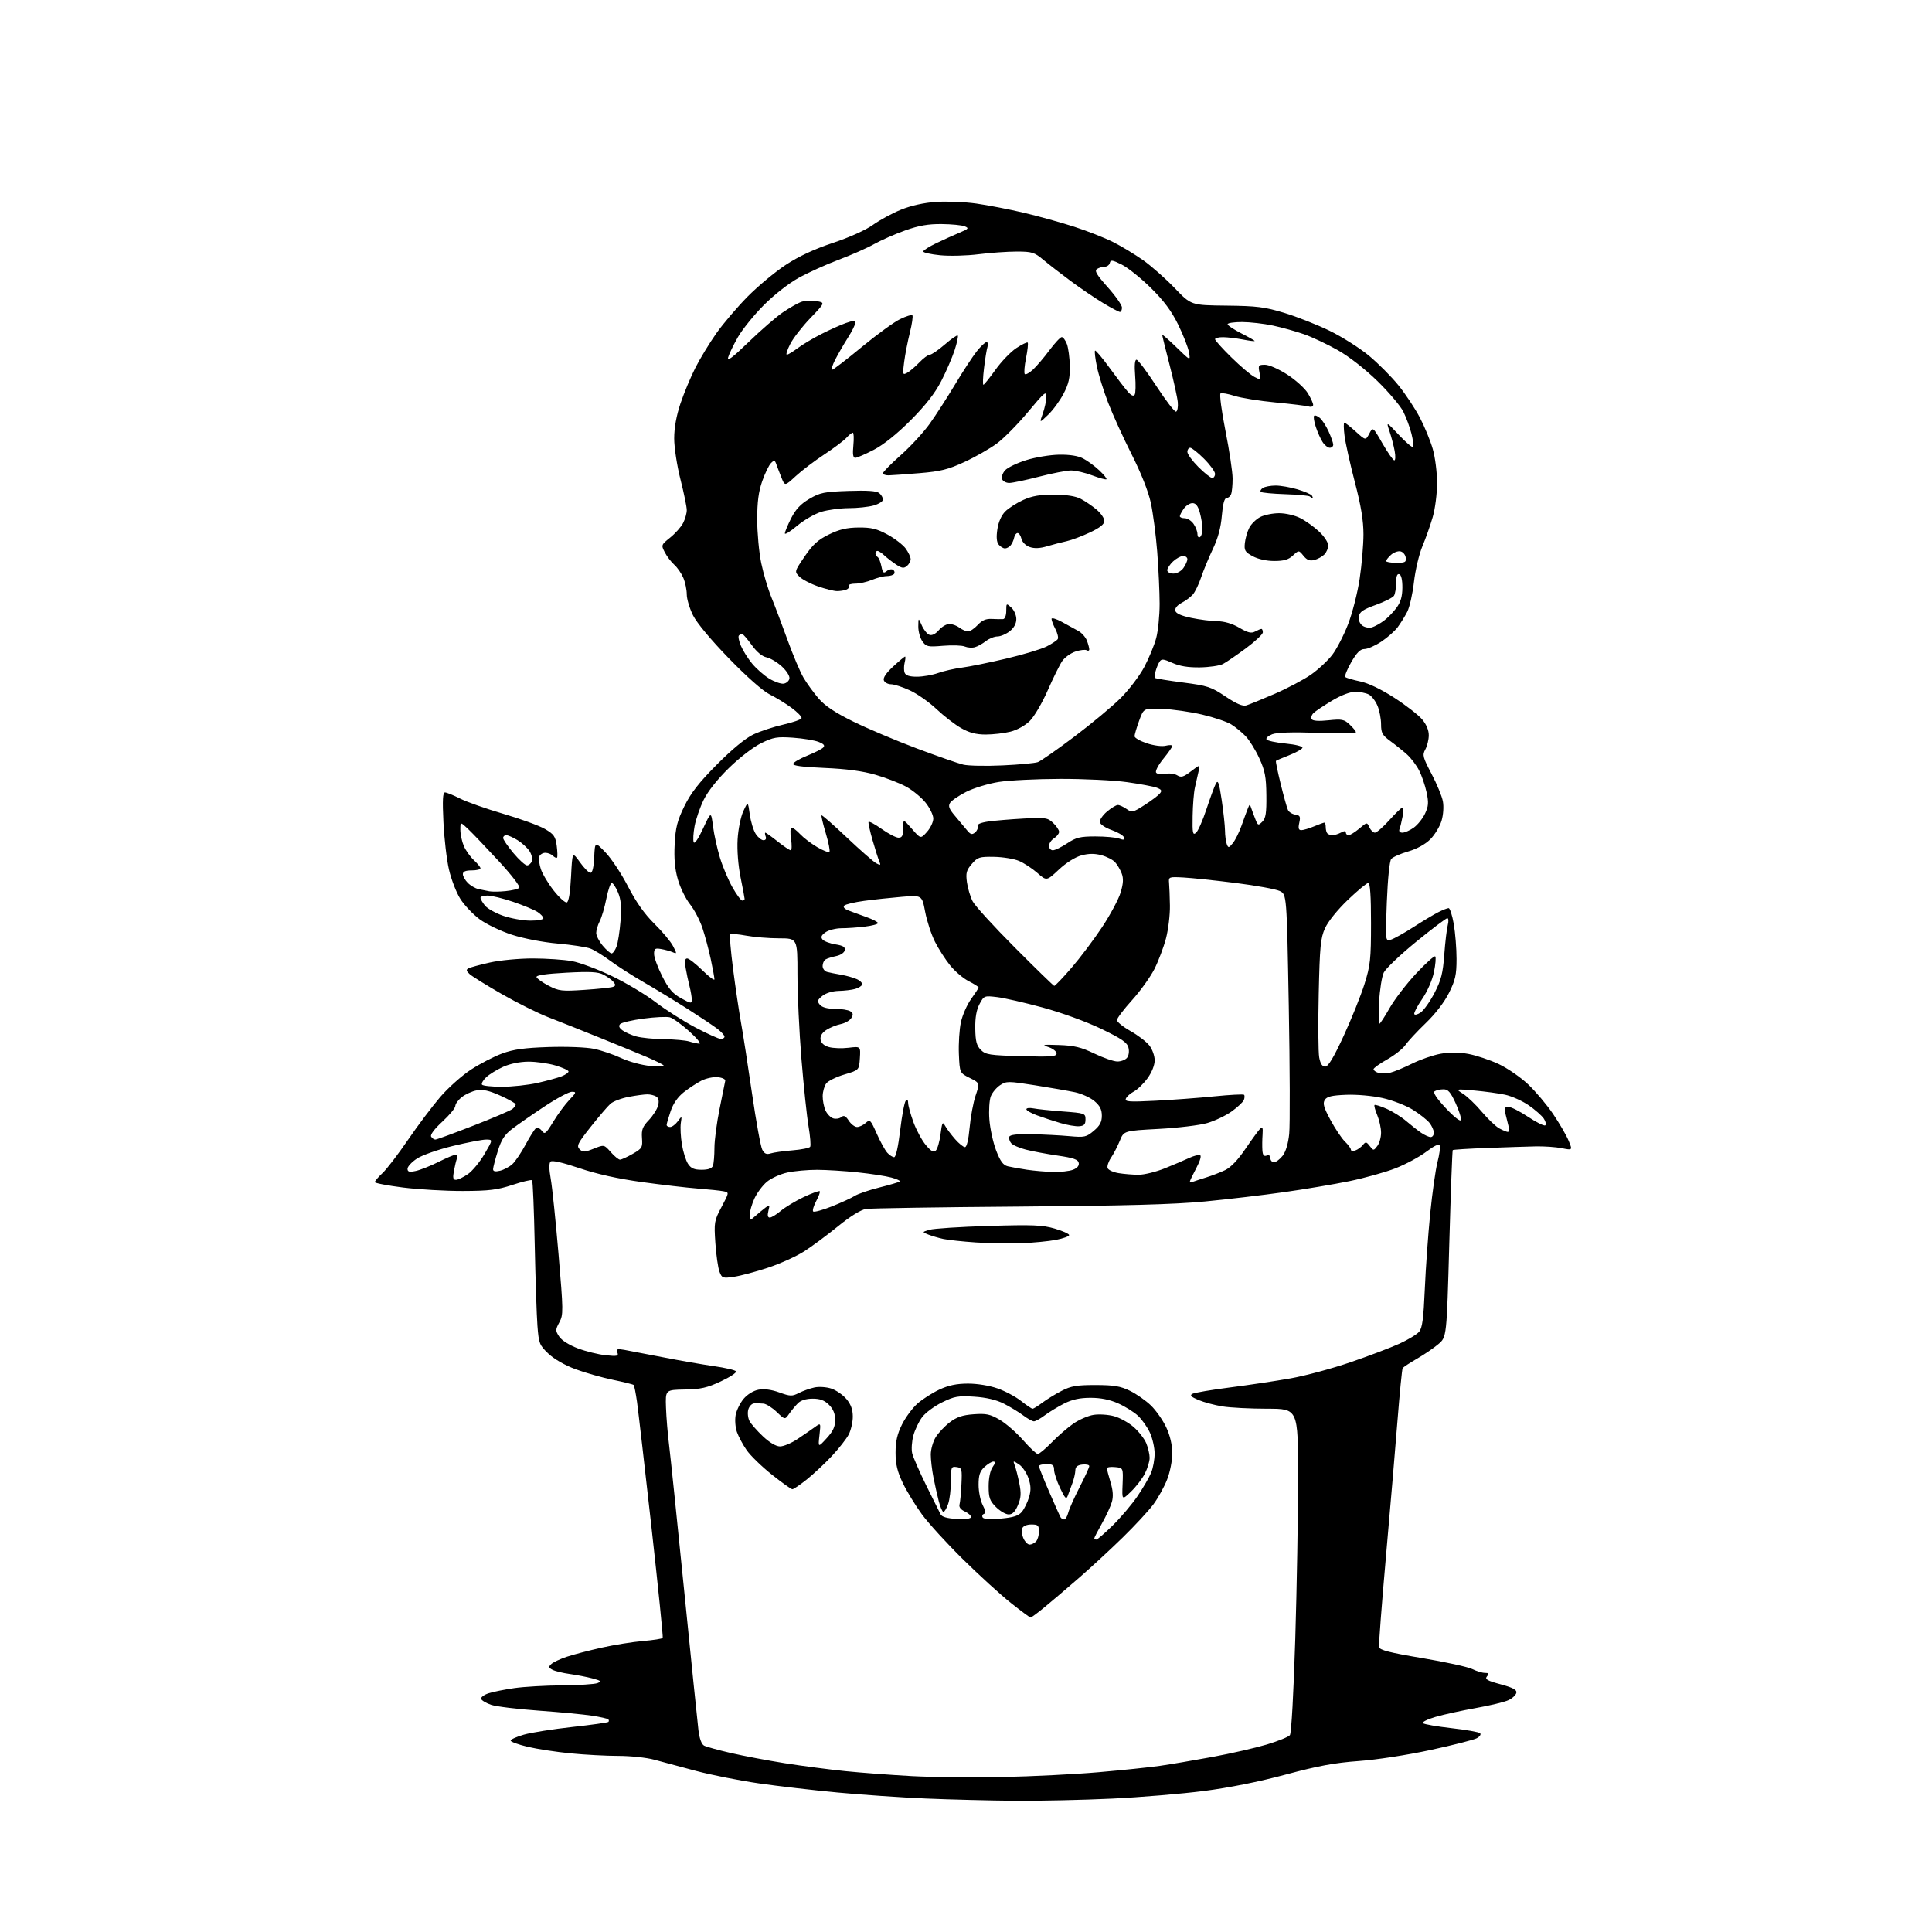 <?xml version="1.0" encoding="UTF-8" standalone="no"?>
<!-- Filename: 697093dd63730d42b666e46bb51e9833f0471c34f91087c63bebd3f94c00b2b2.svg -->
<!-- Created with https://svgstud.io -->
<svg
  version="1.1"
  xmlns="http://www.w3.org/2000/svg"
  xmlns:xlink="http://www.w3.org/1999/xlink"
  xmlns:svg="http://www.w3.org/2000/svg"
  xmlns:rdf="http://www.w3.org/1999/02/22-rdf-syntax-ns#"
  xmlns:cc="http://creativecommons.org/ns#"
  xmlns:dc="http://purl.org/dc/elements/1.1/"
  viewBox="0 0 768 768"
  width="768"
  height="768"
  role="img"
  aria-labelledby="titleID descID"
>
  <title id="titleID">Bundle of joy cute Valentine’s Day</title>
  <desc id="descID">AI-generated SVG illustration: Bundle of joy cute Valentine’s Day, created on https://svgstud.io</desc>

  <rect width="100%" height="100%" fill="white" />


  <path stroke="none" fill="black" fill-rule="evenodd" d="M403.50,715.83C393.60,715.75 377.62,715.35 368.00,714.94C358.38,714.53 342.62,713.45 333.00,712.55C323.38,711.65 309.29,710.02 301.70,708.92C294.11,707.83 282.86,705.60 276.70,703.97C270.54,702.34 263.04,700.33 260.03,699.50C257.02,698.68 250.66,698.00 245.89,698.00C241.12,698.00 232.55,697.55 226.86,696.99C221.16,696.44 213.46,695.26 209.75,694.38C206.04,693.50 203.00,692.40 203.00,691.92C203.00,691.44 205.36,690.38 208.25,689.55C211.14,688.72 219.77,687.35 227.43,686.51C235.08,685.67 241.57,684.76 241.84,684.49C242.11,684.22 242.09,683.76 241.80,683.47C241.51,683.17 238.62,682.52 235.38,682.02C232.15,681.52 222.62,680.61 214.21,680.01C205.79,679.41 197.28,678.38 195.28,677.71C193.29,677.04 191.48,675.98 191.27,675.34C191.07,674.71 192.38,673.71 194.20,673.11C196.01,672.52 200.65,671.59 204.50,671.04C208.35,670.49 216.90,670.00 223.50,669.95C230.10,669.90 236.40,669.50 237.50,669.06C239.20,668.37 238.90,668.10 235.50,667.19C233.30,666.61 229.25,665.82 226.50,665.44C223.75,665.06 220.66,664.31 219.63,663.77C218.06,662.96 217.98,662.60 219.13,661.50C219.89,660.77 222.67,659.46 225.33,658.58C227.99,657.69 234.21,656.07 239.16,654.97C244.10,653.86 251.51,652.68 255.61,652.33C259.71,651.98 263.23,651.43 263.44,651.10C263.64,650.77 261.63,630.92 258.96,607.00C256.29,583.07 253.70,560.69 253.22,557.25C252.73,553.81 252.13,550.80 251.89,550.55C251.64,550.31 247.91,549.38 243.60,548.49C239.29,547.60 232.61,545.70 228.75,544.27C224.56,542.72 220.22,540.23 217.98,538.09C214.43,534.71 214.18,534.06 213.64,527.00C213.33,522.88 212.84,508.30 212.56,494.61C212.28,480.92 211.81,469.47 211.51,469.17C211.20,468.87 207.70,469.69 203.73,471.01C197.70,473.00 194.42,473.40 184.00,473.43C177.12,473.45 166.44,472.83 160.25,472.06C154.06,471.28 149.00,470.31 149.00,469.91C149.00,469.50 150.37,467.89 152.04,466.33C153.72,464.78 158.29,458.82 162.20,453.09C166.11,447.37 171.89,439.70 175.03,436.04C178.18,432.39 183.67,427.49 187.24,425.17C190.80,422.85 196.37,419.97 199.61,418.78C204.14,417.12 208.42,416.53 218.12,416.21C225.29,415.98 233.07,416.29 236.12,416.92C239.08,417.54 243.97,419.20 247.00,420.62C250.04,422.04 255.18,423.43 258.50,423.73C261.80,424.03 264.17,423.92 263.77,423.49C263.37,423.06 260.45,421.61 257.27,420.25C254.10,418.90 245.65,415.43 238.50,412.54C231.35,409.64 222.13,405.98 218.02,404.39C213.90,402.80 205.58,398.65 199.52,395.18C193.46,391.70 187.70,388.13 186.71,387.24C185.34,385.99 185.22,385.46 186.21,384.93C186.92,384.55 190.74,383.51 194.70,382.62C198.67,381.72 206.31,381.00 211.76,381.00C217.19,381.00 224.22,381.48 227.38,382.06C230.54,382.65 237.71,385.33 243.31,388.03C248.92,390.72 256.72,395.39 260.65,398.40C264.58,401.42 271.69,405.93 276.44,408.44C281.20,410.95 285.74,413.00 286.54,413.00C287.34,413.00 288.00,412.58 288.00,412.08C288.00,411.57 286.76,410.20 285.25,409.03C283.74,407.87 278.45,404.33 273.50,401.17C268.55,398.01 260.68,393.21 256.00,390.51C251.32,387.81 245.25,383.92 242.50,381.87C239.75,379.82 236.23,377.66 234.67,377.06C233.11,376.47 227.26,375.58 221.67,375.08C215.79,374.56 208.12,373.08 203.50,371.58C199.10,370.16 193.34,367.39 190.70,365.45C188.06,363.50 184.59,359.85 183.00,357.34C181.41,354.84 179.37,349.57 178.47,345.64C177.56,341.71 176.57,333.21 176.27,326.75C175.85,318.07 176.01,315.00 176.89,315.00C177.54,315.00 180.24,316.10 182.91,317.45C185.57,318.80 193.32,321.53 200.12,323.52C206.93,325.51 214.35,328.22 216.61,329.53C220.18,331.60 220.80,332.50 221.30,336.19C221.61,338.54 221.67,340.67 221.42,340.91C221.17,341.16 220.43,340.83 219.78,340.18C219.13,339.53 217.78,339.00 216.77,339.00C215.76,339.00 214.69,339.66 214.38,340.46C214.07,341.26 214.35,343.52 214.99,345.47C215.64,347.43 217.96,351.30 220.15,354.07C222.35,356.85 224.67,358.94 225.32,358.73C226.07,358.48 226.68,354.76 227.00,348.42C227.50,338.50 227.50,338.50 230.50,342.71C232.15,345.03 234.04,346.94 234.70,346.96C235.48,346.99 236.01,344.81 236.20,340.75C236.50,334.50 236.50,334.50 240.72,338.88C243.03,341.29 247.05,347.36 249.64,352.38C252.85,358.59 256.18,363.31 260.11,367.19C263.29,370.31 266.63,374.32 267.54,376.08C269.13,379.15 269.12,379.26 267.35,378.50C266.33,378.07 264.26,377.50 262.75,377.25C260.37,376.84 260.00,377.10 260.00,379.23C260.00,380.58 261.46,384.57 263.25,388.09C265.80,393.11 267.42,395.00 270.75,396.82C274.68,398.98 275.00,399.01 274.99,397.32C274.99,396.32 274.58,393.93 274.09,392.00C273.59,390.07 272.90,386.81 272.55,384.75C272.09,382.06 272.27,381.00 273.17,381.00C273.86,381.00 276.58,383.12 279.22,385.71C281.85,388.30 284.00,389.91 284.00,389.28C284.00,388.65 283.35,385.06 282.55,381.32C281.75,377.57 280.26,372.00 279.24,368.93C278.22,365.87 275.99,361.60 274.27,359.43C272.55,357.27 270.39,352.84 269.46,349.59C268.26,345.42 267.89,341.30 268.19,335.59C268.54,328.94 269.23,326.25 272.04,320.50C274.61,315.24 277.82,311.12 284.98,303.91C291.01,297.84 296.32,293.46 299.45,291.97C302.17,290.68 307.54,288.91 311.37,288.04C315.21,287.17 318.47,286.02 318.63,285.48C318.79,284.94 317.01,283.10 314.67,281.38C312.34,279.66 308.42,277.26 305.96,276.04C303.26,274.70 296.86,269.05 289.74,261.71C282.65,254.42 276.99,247.62 275.49,244.61C274.12,241.86 273.00,238.11 273.00,236.27C273.00,234.44 272.39,231.49 271.64,229.72C270.89,227.95 269.27,225.60 268.04,224.50C266.80,223.40 265.11,221.18 264.27,219.56C262.78,216.67 262.82,216.57 266.42,213.68C268.43,212.06 270.74,209.47 271.54,207.92C272.34,206.37 273.00,204.05 273.00,202.78C273.00,201.50 271.88,196.02 270.50,190.60C269.11,185.12 268.00,177.88 268.00,174.30C268.00,170.07 268.86,165.28 270.50,160.39C271.88,156.29 274.54,149.91 276.41,146.22C278.28,142.52 282.06,136.33 284.79,132.45C287.53,128.58 293.14,122.00 297.25,117.84C301.37,113.69 308.19,108.02 312.41,105.25C317.53,101.89 323.74,99.00 331.12,96.55C337.63,94.39 344.15,91.45 347.00,89.40C349.67,87.49 354.69,84.76 358.17,83.35C362.20,81.72 367.28,80.59 372.12,80.26C376.31,79.97 383.51,80.27 388.12,80.92C392.73,81.57 401.23,83.22 407.00,84.58C412.77,85.94 421.75,88.43 426.93,90.11C432.12,91.78 439.10,94.52 442.43,96.20C445.77,97.87 451.20,101.16 454.50,103.50C457.80,105.85 463.42,110.82 466.99,114.55C473.49,121.34 473.49,121.34 487.49,121.49C499.59,121.62 502.73,122.02 510.50,124.37C515.45,125.87 523.55,129.06 528.50,131.47C533.45,133.88 540.50,138.34 544.17,141.38C547.83,144.42 553.12,149.73 555.92,153.19C558.71,156.64 562.53,162.40 564.41,165.99C566.29,169.57 568.60,175.18 569.54,178.46C570.50,181.76 571.26,187.80 571.26,192.00C571.26,196.22 570.50,202.23 569.53,205.54C568.58,208.82 566.73,214.05 565.42,217.17C564.11,220.29 562.60,226.69 562.07,231.38C561.54,236.07 560.33,241.39 559.40,243.20C558.46,245.02 556.76,247.76 555.61,249.31C554.47,250.85 551.54,253.44 549.10,255.06C546.65,256.68 543.65,258.00 542.41,258.00C540.75,258.00 539.37,259.37 537.13,263.25C535.47,266.14 534.42,268.79 534.80,269.14C535.19,269.50 537.83,270.27 540.67,270.87C543.92,271.54 548.97,273.96 554.24,277.36C558.86,280.34 563.84,284.21 565.32,285.96C567.03,288.00 567.99,290.30 567.96,292.33C567.95,294.07 567.32,296.59 566.58,297.93C565.36,300.13 565.59,301.03 569.06,307.62C571.17,311.61 573.20,316.53 573.57,318.54C573.97,320.64 573.74,323.93 573.03,326.30C572.35,328.55 570.35,331.85 568.58,333.62C566.58,335.62 563.24,337.46 559.76,338.47C556.69,339.36 553.66,340.71 553.04,341.45C552.37,342.26 551.66,349.23 551.29,358.53C550.68,374.24 550.68,374.24 552.98,373.51C554.25,373.10 558.26,370.86 561.89,368.52C565.53,366.18 569.94,363.53 571.70,362.64C573.46,361.74 575.33,361.00 575.85,361.00C576.37,361.00 577.29,363.85 577.90,367.33C578.50,370.81 579.00,377.04 579.00,381.17C579.00,387.52 578.53,389.61 575.98,394.72C574.15,398.39 570.53,403.09 566.73,406.73C563.31,410.03 559.68,413.92 558.68,415.39C557.68,416.86 554.42,419.44 551.43,421.13C548.44,422.81 546.00,424.57 546.00,425.03C546.00,425.49 546.86,426.14 547.91,426.47C548.97,426.81 551.11,426.77 552.66,426.40C554.22,426.02 558.12,424.41 561.31,422.81C564.51,421.22 569.57,419.46 572.56,418.90C576.28,418.22 579.81,418.23 583.71,418.95C586.86,419.54 592.26,421.34 595.72,422.96C599.18,424.58 604.46,428.21 607.45,431.04C610.44,433.87 614.91,439.18 617.39,442.84C619.87,446.50 622.63,451.25 623.52,453.39C625.14,457.28 625.14,457.28 620.82,456.42C618.44,455.95 613.80,455.63 610.50,455.70C607.20,455.77 598.50,456.06 591.17,456.33C583.84,456.60 577.68,456.99 577.49,457.18C577.30,457.37 576.68,474.17 576.11,494.51C575.08,531.50 575.08,531.50 571.79,534.30C569.98,535.84 566.15,538.46 563.27,540.11C560.40,541.77 557.83,543.46 557.58,543.87C557.32,544.29 556.41,553.60 555.54,564.56C554.68,575.53 552.60,599.96 550.93,618.85C549.26,637.75 548.03,653.90 548.20,654.75C548.43,655.93 552.48,656.97 565.34,659.12C574.60,660.67 583.55,662.63 585.24,663.47C586.93,664.31 589.19,665.00 590.28,665.00C591.84,665.00 592.01,665.29 591.10,666.38C590.16,667.51 591.14,668.09 596.52,669.54C601.42,670.87 603.01,671.72 602.78,672.90C602.61,673.77 601.22,675.09 599.68,675.82C598.15,676.56 592.30,677.98 586.69,678.97C581.09,679.97 573.87,681.55 570.65,682.49C567.43,683.43 565.18,684.56 565.65,684.99C566.12,685.43 571.23,686.32 577.00,686.97C582.77,687.62 587.89,688.52 588.36,688.98C588.83,689.44 588.24,690.34 587.04,690.98C585.85,691.62 577.59,693.72 568.68,695.65C559.38,697.66 547.22,699.53 540.08,700.05C530.53,700.74 523.85,701.98 511.07,705.42C500.48,708.28 488.68,710.64 478.48,711.95C469.69,713.08 453.27,714.45 442.00,714.98C430.73,715.52 413.40,715.90 403.50,715.83zM398.72,706.39C410.39,706.14 427.49,705.29 436.72,704.48C445.95,703.68 456.88,702.55 461.00,701.96C465.12,701.37 474.57,699.77 482.00,698.40C489.43,697.03 499.15,694.80 503.62,693.46C508.09,692.11 512.20,690.45 512.75,689.76C513.34,689.02 514.23,673.08 514.89,651.50C515.51,631.15 516.01,602.24 516.01,587.25C516.00,560.00 516.00,560.00 503.75,559.99C497.01,559.99 488.98,559.58 485.90,559.07C482.82,558.57 478.55,557.42 476.40,556.52C473.45,555.28 472.86,554.68 474.00,554.07C474.82,553.63 481.57,552.48 489.00,551.53C496.43,550.58 507.25,548.95 513.07,547.92C518.88,546.89 529.58,544.00 536.86,541.51C544.14,539.02 552.88,535.70 556.30,534.14C559.71,532.58 563.23,530.45 564.12,529.40C565.38,527.92 565.88,524.18 566.38,512.50C566.73,504.25 567.70,490.71 568.53,482.40C569.36,474.10 570.66,464.91 571.42,461.97C572.18,459.04 572.58,456.08 572.32,455.40C572.00,454.56 570.23,455.37 566.96,457.84C564.28,459.87 558.80,462.82 554.79,464.39C550.78,465.96 542.50,468.27 536.38,469.53C530.26,470.78 518.56,472.75 510.38,473.90C502.20,475.06 488.07,476.73 479.00,477.60C466.88,478.77 447.23,479.31 405.00,479.63C373.38,479.87 346.02,480.30 344.22,480.58C342.18,480.91 337.96,483.52 333.10,487.48C328.80,490.98 322.75,495.46 319.67,497.43C316.60,499.40 310.12,502.33 305.29,503.93C300.45,505.54 294.37,507.16 291.77,507.54C287.27,508.19 286.98,508.09 286.00,505.50C285.43,504.00 284.70,498.88 284.37,494.13C283.81,485.88 283.92,485.25 286.84,479.75C289.88,474.03 289.88,474.01 287.69,473.56C286.49,473.30 281.90,472.82 277.50,472.48C273.10,472.14 263.03,470.97 255.12,469.88C245.60,468.56 237.21,466.70 230.27,464.35C223.55,462.08 219.45,461.15 218.83,461.77C218.21,462.39 218.25,464.85 218.93,468.62C219.51,471.85 220.90,485.29 222.02,498.49C223.95,521.19 223.97,522.64 222.35,525.64C220.77,528.59 220.76,528.99 222.29,531.32C223.27,532.82 226.28,534.71 229.72,536.01C232.90,537.20 237.87,538.43 240.77,538.73C245.37,539.21 245.97,539.08 245.42,537.65C244.89,536.27 245.32,536.10 248.14,536.59C249.99,536.92 256.90,538.24 263.50,539.53C270.10,540.83 279.22,542.41 283.76,543.06C288.31,543.71 292.28,544.64 292.58,545.14C292.89,545.63 290.17,547.43 286.53,549.13C281.09,551.68 278.56,552.25 272.21,552.36C264.50,552.50 264.50,552.50 264.74,559.50C264.87,563.35 265.43,570.10 265.98,574.50C266.53,578.90 269.23,605.00 271.99,632.50C274.75,660.00 277.29,684.88 277.64,687.79C278.05,691.13 278.88,693.39 279.89,693.92C280.78,694.38 285.55,695.70 290.50,696.84C295.45,697.99 305.12,699.82 312.00,700.91C318.88,702.00 329.66,703.41 335.96,704.05C342.27,704.69 354.19,705.58 362.46,706.03C370.73,706.47 387.05,706.64 398.72,706.39zM409.68,643.00C409.38,643.00 405.84,640.38 401.82,637.18C397.79,633.99 389.28,626.22 382.89,619.93C376.50,613.65 369.13,605.58 366.50,602.00C363.88,598.42 360.44,592.80 358.87,589.50C356.69,584.94 356.00,582.04 356.00,577.45C356.00,572.95 356.66,570.07 358.57,566.24C359.98,563.41 362.76,559.66 364.75,557.91C366.74,556.17 370.65,553.68 373.43,552.38C377.05,550.69 380.30,550.02 384.77,550.01C388.44,550.00 393.34,550.80 396.54,551.93C399.57,552.99 403.78,555.24 405.91,556.93C408.04,558.62 410.09,560.00 410.46,560.00C410.83,560.00 412.57,558.93 414.32,557.61C416.07,556.30 419.52,554.18 422.00,552.90C425.74,550.96 428.01,550.57 435.50,550.58C442.82,550.59 445.37,551.02 449.17,552.87C451.74,554.12 455.51,556.77 457.55,558.74C459.58,560.72 462.31,564.62 463.61,567.42C465.14,570.70 465.98,574.35 465.99,577.71C466.00,580.65 465.10,585.22 463.93,588.17C462.80,591.06 460.36,595.46 458.52,597.96C456.68,600.46 451.20,606.38 446.34,611.13C441.48,615.88 433.68,623.09 429.00,627.15C424.32,631.22 418.19,636.45 415.36,638.77C412.53,641.10 409.98,643.00 409.68,643.00zM409.28,614.00C410.01,614.00 411.14,613.46 411.80,612.80C412.46,612.14 413.00,610.34 413.00,608.80C413.00,606.35 412.62,606.00 409.97,606.00C408.14,606.00 406.70,606.62 406.34,607.56C406.01,608.42 406.24,610.22 406.85,611.56C407.46,612.90 408.55,614.00 409.28,614.00zM435.80,612.00C436.24,612.00 439.22,609.43 442.41,606.29C445.60,603.14 450.00,597.95 452.18,594.73C454.36,591.52 456.79,587.36 457.57,585.48C458.36,583.60 458.99,580.14 458.98,577.78C458.97,575.43 458.12,571.70 457.10,569.50C456.09,567.30 453.96,564.29 452.38,562.80C450.79,561.32 447.25,559.10 444.50,557.88C441.13,556.38 437.55,555.65 433.50,555.66C429.24,555.66 426.20,556.32 423.00,557.94C420.52,559.20 417.07,561.30 415.32,562.61C413.57,563.93 411.62,565.00 411.00,565.00C410.38,565.00 408.43,563.93 406.68,562.61C404.93,561.30 401.48,559.21 399.00,557.96C396.04,556.46 392.03,555.52 387.28,555.21C380.90,554.80 379.40,555.06 374.52,557.45C371.47,558.94 367.90,561.58 366.58,563.33C365.26,565.07 363.68,568.40 363.06,570.71C362.45,573.03 362.24,576.18 362.61,577.71C362.98,579.25 365.49,585.00 368.20,590.50C370.92,596.00 373.49,601.17 373.92,602.00C374.44,603.00 376.59,603.60 380.35,603.80C383.89,603.99 386.00,603.70 386.00,603.03C386.00,602.44 384.87,601.44 383.49,600.81C381.92,600.10 381.14,599.07 381.42,598.08C381.67,597.21 382.02,593.58 382.19,590.00C382.48,583.91 382.36,583.48 380.25,583.18C378.13,582.88 378.00,583.21 378.00,588.78C378.00,592.04 377.51,596.12 376.90,597.85C376.30,599.58 375.46,601.00 375.03,601.00C374.61,601.00 373.77,599.09 373.17,596.75C372.57,594.41 371.61,590.12 371.04,587.20C370.47,584.29 370.00,580.24 370.00,578.20C370.01,576.17 370.87,573.09 371.92,571.37C372.97,569.64 375.49,566.97 377.51,565.42C380.32,563.28 382.59,562.51 387.06,562.19C392.04,561.83 393.60,562.16 397.41,564.39C399.88,565.84 404.06,569.49 406.70,572.50C409.34,575.51 411.97,577.98 412.54,577.99C413.11,577.99 415.59,575.93 418.04,573.41C420.49,570.89 424.36,567.52 426.64,565.94C428.91,564.36 432.53,562.78 434.68,562.44C436.83,562.09 440.48,562.32 442.81,562.95C445.13,563.57 448.66,565.52 450.66,567.28C452.66,569.03 454.91,571.92 455.65,573.70C456.39,575.48 457.00,578.09 457.00,579.51C457.00,580.92 456.14,583.75 455.09,585.79C454.04,587.83 451.56,591.05 449.58,592.95C445.99,596.40 445.99,596.40 446.25,589.95C446.50,583.50 446.50,583.50 443.25,583.19C441.46,583.01 440.00,583.24 440.01,583.69C440.02,584.13 440.67,586.62 441.45,589.21C442.44,592.47 442.61,594.89 441.98,597.06C441.49,598.78 439.72,602.61 438.04,605.58C436.37,608.54 435.00,611.20 435.00,611.48C435.00,611.77 435.36,612.00 435.80,612.00zM397.89,603.66C402.94,603.19 404.91,602.55 406.24,600.93C407.20,599.76 408.46,597.16 409.06,595.15C409.88,592.38 409.82,590.56 408.82,587.61C408.09,585.47 406.40,582.99 405.05,582.11C402.71,580.57 402.63,580.59 403.37,582.50C403.80,583.60 404.61,586.77 405.17,589.55C405.99,593.59 405.89,595.34 404.65,598.30C403.55,600.92 402.48,602.00 400.97,602.00C399.80,602.00 397.53,600.68 395.92,599.08C393.42,596.57 393.00,595.38 393.00,590.80C393.00,587.57 393.62,584.56 394.56,583.22C395.68,581.62 395.77,581.00 394.87,581.00C394.19,581.00 392.59,581.98 391.31,583.17C389.51,584.87 389.00,586.42 389.00,590.22C389.00,592.91 389.73,596.52 390.63,598.26C391.77,600.45 391.92,601.53 391.13,601.79C390.50,602.00 390.28,602.64 390.63,603.22C391.04,603.88 393.72,604.04 397.89,603.66zM423.04,604.00C423.55,604.00 424.26,602.81 424.62,601.36C424.99,599.91 427.02,595.34 429.14,591.22C431.26,587.10 433.00,583.31 433.00,582.80C433.00,582.28 431.76,582.01 430.25,582.18C428.27,582.41 427.49,583.07 427.46,584.53C427.44,585.64 426.92,587.89 426.31,589.53C425.69,591.16 424.87,593.40 424.48,594.50C423.87,596.19 423.40,595.72 421.39,591.50C420.09,588.75 419.02,585.49 419.01,584.25C419.00,582.42 418.44,582.00 416.00,582.00C414.35,582.00 413.00,582.37 413.00,582.83C413.00,583.28 414.83,587.87 417.07,593.03C419.30,598.19 421.35,602.76 421.63,603.20C421.90,603.64 422.53,604.00 423.04,604.00zM314.98,592.00C314.51,592.00 310.84,589.38 306.82,586.18C302.79,582.98 298.28,578.59 296.78,576.42C295.29,574.26 293.55,571.02 292.93,569.22C292.30,567.42 292.08,564.40 292.43,562.50C292.79,560.61 294.21,557.71 295.60,556.06C297.10,554.29 299.51,552.81 301.54,552.43C303.74,552.01 306.68,552.40 309.78,553.52C314.14,555.09 314.89,555.11 317.55,553.75C319.17,552.92 321.96,551.93 323.75,551.54C325.55,551.15 328.53,551.35 330.46,551.99C332.37,552.62 335.07,554.49 336.47,556.14C338.25,558.26 339.00,560.33 339.00,563.13C339.00,565.31 338.27,568.51 337.38,570.24C336.48,571.97 333.44,575.84 330.63,578.84C327.81,581.84 323.32,586.03 320.66,588.15C318.00,590.27 315.44,592.00 314.98,592.00zM310.05,574.97C311.46,574.99 314.61,573.66 317.05,572.03C319.50,570.39 322.58,568.27 323.91,567.30C326.31,565.55 326.31,565.55 325.75,570.50C325.19,575.46 325.19,575.46 328.60,571.74C331.14,568.97 332.00,567.12 332.00,564.47C332.00,562.02 331.23,560.14 329.55,558.45C327.75,556.66 326.01,556.00 323.05,556.00C320.47,556.00 318.34,556.66 317.19,557.81C316.19,558.81 314.62,560.70 313.70,562.02C312.02,564.41 312.02,564.41 308.76,561.29C306.97,559.57 304.60,558.08 303.50,557.97C302.40,557.86 300.72,557.82 299.77,557.88C298.82,557.95 297.77,559.08 297.43,560.41C297.10,561.73 297.33,563.75 297.95,564.90C298.56,566.05 300.96,568.78 303.28,570.97C305.89,573.43 308.47,574.96 310.05,574.97zM406.00,494.20C401.32,494.37 393.21,494.23 387.97,493.89C382.72,493.54 376.87,492.91 374.97,492.50C373.06,492.08 370.38,491.30 369.00,490.75C366.50,489.75 366.50,489.75 369.50,488.85C371.15,488.36 381.73,487.67 393.00,487.33C410.49,486.80 414.34,486.95 419.25,488.38C422.41,489.30 425.00,490.46 425.00,490.96C425.00,491.45 422.64,492.31 419.75,492.87C416.86,493.42 410.68,494.02 406.00,494.20zM300.25,483.38C301.49,482.29 303.32,480.79 304.31,480.03C305.98,478.76 306.07,478.87 305.45,481.33C305.00,483.12 305.18,484.00 306.00,484.00C306.66,484.00 308.63,482.81 310.36,481.35C312.09,479.89 316.18,477.42 319.44,475.87C322.71,474.32 325.60,473.27 325.86,473.52C326.11,473.78 325.48,475.55 324.45,477.45C323.43,479.36 322.89,481.22 323.25,481.58C323.62,481.95 326.97,481.03 330.71,479.55C334.44,478.06 338.52,476.19 339.77,475.39C341.02,474.58 345.45,473.07 349.62,472.03C353.78,470.99 357.42,469.91 357.70,469.64C357.97,469.36 356.44,468.66 354.28,468.08C352.13,467.50 346.12,466.57 340.93,466.03C335.74,465.48 328.48,465.03 324.80,465.02C321.11,465.01 315.81,465.49 313.02,466.09C310.23,466.69 306.54,468.36 304.83,469.80C303.12,471.24 300.89,474.24 299.88,476.46C298.87,478.68 298.03,481.59 298.02,482.92C298.00,485.35 298.00,485.35 300.25,483.38zM474.25,469.75C474.94,469.49 477.30,468.73 479.50,468.04C481.70,467.36 485.07,466.06 486.99,465.15C489.24,464.08 492.09,461.11 495.06,456.72C497.59,453.00 500.21,449.40 500.89,448.72C501.88,447.75 502.08,448.22 501.89,451.00C501.75,452.93 501.72,455.72 501.82,457.22C501.95,459.19 502.41,459.78 503.50,459.36C504.45,459.00 505.00,459.38 505.00,460.39C505.00,461.28 505.64,462.00 506.43,462.00C507.21,462.00 508.75,460.86 509.85,459.46C511.11,457.86 512.08,454.63 512.48,450.71C512.83,447.29 512.75,424.48 512.31,400.01C511.50,355.52 511.50,355.52 508.71,354.19C507.17,353.45 499.30,352.02 491.21,351.00C483.12,349.98 473.80,349.00 470.50,348.82C464.63,348.51 464.50,348.55 464.72,351.00C464.85,352.38 465.00,356.43 465.06,360.02C465.12,363.60 464.43,369.41 463.52,372.94C462.60,376.46 460.53,381.96 458.92,385.16C457.30,388.36 453.28,393.96 449.99,397.59C446.70,401.23 444.00,404.79 444.00,405.51C444.00,406.22 446.42,408.18 449.38,409.85C452.34,411.52 455.72,414.10 456.88,415.58C458.05,417.06 459.00,419.72 459.00,421.48C459.00,423.43 457.88,426.24 456.17,428.60C454.61,430.74 452.16,433.13 450.72,433.89C449.28,434.66 447.86,435.93 447.55,436.73C447.08,437.96 448.80,438.09 459.25,437.56C465.99,437.22 476.56,436.44 482.75,435.81C488.94,435.19 494.24,434.91 494.53,435.19C494.81,435.48 494.79,436.40 494.47,437.23C494.15,438.06 491.98,440.11 489.65,441.78C487.33,443.45 482.94,445.54 479.90,446.43C476.87,447.31 468.17,448.36 460.57,448.76C446.75,449.50 446.75,449.50 445.13,453.50C444.23,455.70 442.66,458.73 441.64,460.24C440.62,461.75 440.02,463.60 440.30,464.35C440.59,465.10 442.55,466.00 444.66,466.34C446.77,466.69 450.33,466.98 452.58,466.99C454.82,467.00 459.55,465.83 463.08,464.41C466.61,462.98 470.95,461.14 472.71,460.31C474.48,459.49 476.41,458.97 477.01,459.17C477.67,459.39 477.10,461.39 475.55,464.32C474.15,466.95 473.00,469.36 473.00,469.66C473.00,469.96 473.56,470.00 474.25,469.75zM181.24,469.00C182.05,469.00 184.17,467.99 185.97,466.75C187.77,465.51 190.75,461.91 192.59,458.75C195.95,453.00 195.95,453.00 193.22,453.00C191.73,453.00 185.78,454.14 180.00,455.54C174.19,456.95 167.82,459.19 165.75,460.55C163.69,461.91 162.00,463.73 162.00,464.59C162.00,465.83 162.68,466.02 165.25,465.48C167.04,465.10 171.10,463.49 174.28,461.90C177.46,460.30 180.54,459.00 181.14,459.00C181.73,459.00 181.97,459.64 181.67,460.43C181.36,461.21 180.82,463.46 180.45,465.43C179.93,468.20 180.10,469.00 181.24,469.00zM198.75,465.39C200.26,465.03 202.47,463.86 203.66,462.78C204.84,461.71 207.22,458.18 208.95,454.95C210.67,451.71 212.54,448.78 213.11,448.43C213.67,448.09 214.70,448.58 215.40,449.53C216.53,451.08 217.01,450.70 219.94,445.88C221.74,442.92 224.60,439.04 226.30,437.25C229.13,434.28 229.21,434.00 227.31,434.00C226.16,434.00 221.23,436.65 216.36,439.88C211.49,443.11 205.75,447.10 203.61,448.73C200.58,451.04 199.30,453.01 197.87,457.60C196.86,460.84 196.02,464.07 196.01,464.77C196.00,465.65 196.85,465.84 198.75,465.39zM418.68,465.88C421.54,465.94 425.06,465.55 426.51,465.00C428.22,464.35 429.03,463.38 428.81,462.26C428.55,460.92 426.70,460.27 420.49,459.37C416.10,458.73 410.38,457.66 407.78,456.99C405.18,456.33 402.55,455.17 401.94,454.42C401.32,453.68 400.99,452.53 401.21,451.88C401.48,451.07 404.29,450.75 410.05,450.86C414.70,450.96 421.44,451.30 425.04,451.63C431.12,452.18 431.82,452.03 434.79,449.52C437.22,447.48 438.00,446.01 438.00,443.50C438.00,441.04 437.23,439.53 435.03,437.68C433.40,436.30 429.91,434.73 427.28,434.17C424.65,433.62 417.48,432.37 411.35,431.40C400.77,429.73 400.06,429.73 397.55,431.37C396.10,432.33 394.44,434.32 393.86,435.80C393.28,437.29 393.02,441.43 393.29,445.00C393.55,448.57 394.75,454.09 395.95,457.25C397.61,461.59 398.74,463.15 400.58,463.61C401.92,463.94 405.37,464.56 408.26,464.99C411.14,465.41 415.83,465.81 418.68,465.88zM278.92,465.00C281.52,465.00 282.98,464.48 283.39,463.42C283.73,462.55 284.00,459.36 284.00,456.33C284.00,453.29 284.92,446.29 286.05,440.76C287.18,435.23 288.19,430.21 288.30,429.60C288.41,429.00 287.07,428.36 285.31,428.19C283.56,428.02 280.64,428.65 278.81,429.58C276.99,430.51 273.85,432.57 271.84,434.15C269.46,436.02 267.62,438.65 266.59,441.69C265.72,444.26 265.00,446.73 265.00,447.18C265.00,447.63 265.62,448.00 266.38,448.00C267.14,448.00 268.50,446.99 269.42,445.75C271.08,443.50 271.08,443.50 270.63,446.49C270.39,448.14 270.58,451.91 271.06,454.87C271.54,457.83 272.64,461.32 273.49,462.63C274.68,464.45 275.95,465.00 278.92,465.00zM246.47,460.98C247.04,460.97 249.30,459.94 251.50,458.68C255.24,456.54 255.48,456.13 255.20,452.39C254.96,449.08 255.43,447.85 257.93,445.24C259.58,443.50 261.24,440.89 261.61,439.43C262.05,437.67 261.81,436.49 260.89,435.91C260.12,435.43 258.55,435.02 257.39,435.02C256.22,435.01 252.88,435.45 249.96,436.01C247.03,436.56 243.75,437.80 242.67,438.76C241.59,439.72 238.06,443.84 234.82,447.93C229.66,454.44 229.11,455.54 230.39,456.82C231.67,458.10 232.36,458.07 236.00,456.62C240.14,454.96 240.14,454.96 242.79,457.98C244.25,459.64 245.91,460.99 246.47,460.98zM355.44,460.00C356.13,460.00 357.06,455.81 357.84,449.25C358.54,443.34 359.54,438.07 360.06,437.55C360.65,436.95 361.00,437.29 361.00,438.45C361.00,439.46 361.95,442.89 363.10,446.06C364.26,449.22 366.47,453.32 368.02,455.16C370.15,457.69 371.12,458.22 372.01,457.35C372.66,456.72 373.50,453.80 373.88,450.85C374.49,446.10 374.70,445.73 375.73,447.59C376.37,448.74 378.15,451.10 379.67,452.84C381.20,454.58 382.96,456.00 383.59,456.00C384.30,456.00 385.01,453.01 385.44,448.25C385.82,443.99 386.89,438.25 387.82,435.50C389.50,430.50 389.50,430.50 385.50,428.50C381.50,426.50 381.50,426.50 381.17,419.00C381.00,414.88 381.36,409.17 381.98,406.32C382.60,403.48 384.44,399.32 386.06,397.08C387.67,394.85 389.00,392.80 389.00,392.53C389.00,392.26 387.24,391.14 385.09,390.04C382.93,388.95 379.61,386.12 377.70,383.77C375.80,381.42 373.07,377.17 371.64,374.32C370.21,371.47 368.47,366.14 367.77,362.49C366.51,355.83 366.51,355.83 358.51,356.50C354.10,356.87 347.36,357.59 343.52,358.11C339.68,358.63 336.13,359.47 335.62,359.98C335.05,360.55 335.63,361.27 337.10,361.86C338.42,362.38 341.64,363.56 344.25,364.49C346.86,365.41 349.00,366.52 349.00,366.94C349.00,367.37 346.64,368.01 343.75,368.35C340.86,368.70 336.69,368.99 334.47,368.99C332.26,369.00 329.42,369.72 328.17,370.59C326.49,371.77 326.18,372.51 326.97,373.47C327.56,374.17 329.86,375.04 332.09,375.40C335.17,375.89 336.06,376.45 335.81,377.73C335.63,378.69 334.16,379.69 332.41,380.05C330.71,380.40 328.80,381.00 328.16,381.40C327.52,381.79 327.00,382.96 327.00,383.99C327.00,385.02 327.79,386.08 328.75,386.35C329.71,386.61 332.23,387.12 334.34,387.47C336.45,387.83 339.27,388.62 340.61,389.23C341.96,389.84 342.89,390.82 342.70,391.39C342.51,391.97 341.26,392.75 339.93,393.12C338.59,393.50 335.64,393.85 333.36,393.90C330.92,393.96 328.26,394.77 326.89,395.89C324.90,397.50 324.76,398.00 325.90,399.39C326.78,400.44 328.85,401.01 331.87,401.02C334.42,401.02 337.18,401.46 338.00,401.99C339.15,402.72 339.25,403.35 338.40,404.70C337.80,405.67 335.90,406.75 334.18,407.10C332.46,407.45 329.89,408.50 328.46,409.43C326.76,410.55 325.98,411.85 326.19,413.25C326.39,414.61 327.56,415.67 329.50,416.22C331.15,416.69 334.66,416.82 337.31,416.50C342.11,415.92 342.11,415.92 341.81,420.65C341.50,425.39 341.50,425.39 335.67,427.12C332.46,428.07 329.21,429.67 328.45,430.67C327.69,431.68 327.05,433.94 327.03,435.70C327.01,437.46 327.52,440.04 328.15,441.43C328.79,442.82 330.16,444.23 331.20,444.56C332.24,444.89 333.69,444.67 334.42,444.07C335.44,443.22 336.13,443.56 337.40,445.48C338.30,446.87 339.79,448.00 340.69,448.00C341.60,448.00 343.15,447.27 344.13,446.38C345.82,444.86 346.07,445.10 348.50,450.60C349.92,453.81 351.81,457.23 352.70,458.22C353.58,459.20 354.82,460.00 355.44,460.00zM306.34,458.50C307.53,458.11 311.43,457.57 315.00,457.28C318.57,456.99 321.75,456.35 322.06,455.87C322.37,455.38 322.08,451.73 321.41,447.74C320.73,443.76 319.47,431.73 318.59,421.00C317.71,410.27 317.00,395.09 317.00,387.25C317.00,373.00 317.00,373.00 309.68,373.00C305.66,373.00 299.77,372.52 296.59,371.93C293.41,371.34 290.56,371.11 290.25,371.41C289.95,371.72 290.47,377.94 291.41,385.23C292.35,392.53 293.77,402.10 294.56,406.50C295.36,410.90 297.33,423.59 298.94,434.70C300.56,445.81 302.39,455.86 303.02,457.04C303.88,458.65 304.71,459.01 306.34,458.50zM538.75,457.33C539.71,456.99 541.06,456.02 541.75,455.17C542.87,453.78 543.16,453.83 544.50,455.56C545.98,457.48 546.02,457.48 547.50,455.56C548.33,454.49 549.00,452.11 549.00,450.28C549.00,448.44 548.32,445.31 547.49,443.31C546.65,441.32 546.17,439.50 546.40,439.26C546.64,439.03 548.81,439.71 551.22,440.77C553.63,441.84 557.15,444.05 559.05,445.68C560.95,447.31 563.61,449.40 564.97,450.32C566.33,451.24 568.02,452.00 568.72,452.00C569.43,452.00 569.99,451.21 569.98,450.25C569.97,449.29 569.18,447.53 568.23,446.34C567.28,445.16 564.30,442.81 561.61,441.13C558.93,439.45 553.52,437.36 549.60,436.49C545.52,435.58 539.31,435.03 535.09,435.20C529.39,435.43 527.46,435.89 526.62,437.24C525.75,438.62 526.22,440.27 528.90,445.24C530.76,448.68 533.34,452.53 534.64,453.79C535.94,455.05 537.00,456.50 537.00,457.01C537.00,457.52 537.79,457.66 538.75,457.33zM173.05,453.00C173.56,453.00 180.37,450.51 188.18,447.46C195.99,444.42 202.97,441.44 203.69,440.84C204.41,440.24 205.00,439.42 205.00,439.01C205.00,438.61 202.26,437.04 198.91,435.54C194.44,433.53 191.95,432.97 189.51,433.43C187.69,433.77 185.03,434.97 183.60,436.10C182.17,437.22 181.00,438.82 181.00,439.64C181.00,440.46 178.67,443.27 175.83,445.88C172.67,448.79 170.94,451.10 171.39,451.82C171.79,452.47 172.54,453.00 173.05,453.00zM599.37,449.96C599.84,449.98 599.96,448.88 599.62,447.50C599.28,446.12 598.72,443.88 598.38,442.50C597.89,440.51 598.14,440.00 599.63,440.00C600.66,440.00 604.17,441.78 607.43,443.95C610.69,446.12 613.76,447.65 614.24,447.35C614.72,447.05 614.48,445.85 613.70,444.68C612.93,443.51 610.21,441.12 607.66,439.36C605.12,437.61 600.89,435.72 598.27,435.16C595.64,434.60 590.12,433.85 586.00,433.49C578.50,432.83 578.50,432.83 581.60,434.81C583.31,435.90 586.68,439.13 589.08,441.99C591.49,444.84 594.60,447.80 595.98,448.55C597.37,449.30 598.89,449.94 599.37,449.96zM429.00,447.70C427.62,447.81 424.25,447.24 421.50,446.42C418.75,445.60 414.59,444.24 412.25,443.38C409.91,442.53 408.00,441.43 408.00,440.94C408.00,440.45 409.24,440.30 410.75,440.59C412.26,440.89 417.55,441.45 422.50,441.82C431.25,442.48 431.50,442.57 431.50,445.00C431.50,446.95 430.95,447.54 429.00,447.70zM580.74,445.26C580.97,444.58 580.02,441.54 578.63,438.51C576.63,434.14 575.63,433.00 573.81,433.02C572.54,433.02 570.97,433.37 570.32,433.78C569.54,434.28 570.99,436.50 574.73,440.51C577.93,443.94 580.50,445.97 580.74,445.26zM199.50,432.00C203.56,432.00 209.94,431.31 213.69,430.47C217.43,429.62 221.74,428.44 223.25,427.85C224.76,427.25 226.00,426.38 226.00,425.92C226.00,425.46 223.67,424.39 220.82,423.54C217.97,422.69 213.13,422.01 210.07,422.02C206.64,422.04 202.77,422.83 200.00,424.08C197.53,425.21 194.50,427.06 193.28,428.21C192.06,429.35 191.30,430.68 191.59,431.15C191.88,431.62 195.44,432.00 199.50,432.00zM526.80,423.99C528.00,423.98 530.17,420.36 534.15,411.74C537.25,405.01 540.96,395.76 542.40,391.20C544.75,383.71 545.00,381.34 545.00,366.95C545.00,356.04 544.65,351.00 543.90,351.00C543.30,351.00 539.64,354.04 535.76,357.75C531.66,361.69 527.88,366.37 526.71,369.00C524.94,372.92 524.63,376.23 524.21,395.11C523.94,407.01 524.03,418.37 524.41,420.37C524.88,422.87 525.62,424.00 526.80,423.99zM444.13,421.96C445.57,421.98 447.31,421.33 447.99,420.51C448.71,419.65 448.95,417.96 448.58,416.46C448.06,414.39 445.92,412.92 437.72,408.96C431.83,406.13 421.99,402.55 414.50,400.51C407.35,398.57 399.18,396.70 396.34,396.36C391.27,395.76 391.15,395.80 389.38,399.12C388.15,401.44 387.61,404.50 387.68,408.86C387.76,413.92 388.21,415.65 389.89,417.34C391.81,419.25 393.37,419.50 406.01,419.84C417.82,420.17 420.00,420.00 420.00,418.76C420.00,417.95 418.54,416.81 416.75,416.22C413.95,415.30 414.53,415.19 421.00,415.41C427.00,415.62 429.80,416.29 435.00,418.79C438.57,420.51 442.68,421.93 444.13,421.96zM278.00,414.87C278.82,414.91 277.02,412.70 274.00,409.97C270.98,407.24 267.50,404.74 266.28,404.40C265.05,404.07 260.35,404.30 255.82,404.90C251.29,405.51 247.12,406.49 246.54,407.07C245.82,407.81 246.09,408.57 247.45,409.58C248.53,410.37 251.00,411.46 252.95,412.00C254.90,412.55 259.88,413.04 264.00,413.09C268.12,413.15 272.62,413.56 274.00,414.00C275.38,414.44 277.18,414.83 278.00,414.87zM548.29,407.00C548.59,407.00 550.43,404.19 552.38,400.75C554.33,397.31 559.07,391.13 562.90,387.02C566.74,382.91 570.17,379.83 570.53,380.19C570.88,380.55 570.65,383.35 570.02,386.41C569.35,389.65 567.40,394.09 565.37,397.05C563.45,399.85 562.02,402.56 562.19,403.08C562.37,403.60 563.53,403.32 564.78,402.44C566.02,401.57 568.49,398.08 570.25,394.68C572.88,389.61 573.58,386.88 574.12,379.50C574.49,374.55 575.11,369.26 575.51,367.75C575.91,366.24 575.83,365.00 575.33,365.00C574.84,365.00 569.26,369.22 562.93,374.38C556.61,379.54 550.82,385.05 550.06,386.63C549.31,388.21 548.48,393.44 548.22,398.25C547.97,403.06 548.00,407.00 548.29,407.00zM232.41,393.48C237.85,393.12 242.93,392.58 243.68,392.29C244.76,391.88 244.80,391.46 243.85,390.32C243.19,389.52 241.40,388.23 239.88,387.44C237.71,386.31 234.54,386.15 225.03,386.66C217.00,387.09 213.05,387.68 213.27,388.41C213.45,389.01 215.60,390.54 218.05,391.82C222.15,393.96 223.28,394.09 232.41,393.48zM419.07,391.90C419.39,391.96 422.46,388.74 425.91,384.75C429.36,380.76 434.85,373.47 438.11,368.54C441.38,363.61 444.69,357.40 445.48,354.74C446.54,351.19 446.65,349.20 445.89,347.21C445.32,345.72 444.15,343.71 443.27,342.75C442.40,341.78 439.95,340.53 437.84,339.96C435.13,339.23 432.78,339.25 429.88,340.03C427.40,340.70 423.83,342.95 420.90,345.69C416.04,350.24 416.04,350.24 412.34,346.99C410.31,345.21 407.04,343.07 405.07,342.23C403.11,341.40 398.65,340.67 395.17,340.61C389.34,340.51 388.63,340.73 386.31,343.43C384.16,345.93 383.87,347.02 384.37,350.70C384.70,353.08 385.72,356.49 386.63,358.27C387.54,360.05 395.09,368.32 403.40,376.65C411.70,384.99 418.76,391.85 419.07,391.90zM243.11,379.00C243.63,379.00 244.51,377.79 245.07,376.32C245.63,374.84 246.35,370.23 246.67,366.07C247.10,360.39 246.85,357.56 245.67,354.75C244.81,352.69 243.69,351.00 243.18,351.00C242.67,351.00 241.71,353.81 241.03,357.24C240.36,360.67 239.17,364.70 238.40,366.19C237.63,367.68 237.00,369.79 237.00,370.87C237.00,371.96 238.17,374.23 239.59,375.92C241.01,377.62 242.60,379.00 243.11,379.00zM210.75,365.97C213.64,365.99 216.00,365.56 216.00,365.02C216.00,364.49 214.95,363.36 213.68,362.52C212.40,361.69 208.04,359.88 204.00,358.50C199.96,357.13 195.38,356.00 193.82,356.00C192.27,356.00 191.00,356.40 191.00,356.89C191.00,357.38 191.80,358.76 192.77,359.97C193.74,361.17 197.01,363.00 200.02,364.04C203.03,365.08 207.86,365.95 210.75,365.97zM295.07,358.00C295.58,358.00 296.00,357.71 296.00,357.35C296.00,356.99 295.28,353.13 294.39,348.78C293.43,344.00 292.96,338.00 293.21,333.68C293.44,329.67 294.44,324.73 295.47,322.50C297.32,318.50 297.32,318.50 298.05,323.76C298.45,326.65 299.52,330.14 300.42,331.51C301.31,332.88 302.70,334.00 303.49,334.00C304.37,334.00 304.71,333.41 304.36,332.50C304.05,331.68 304.00,331.00 304.25,331.00C304.51,331.00 306.69,332.57 309.11,334.49C311.52,336.41 313.87,337.98 314.31,337.99C314.76,338.00 314.82,335.98 314.45,333.50C314.06,330.88 314.17,329.00 314.71,329.00C315.23,329.00 316.74,330.17 318.08,331.60C319.41,333.02 322.43,335.33 324.80,336.72C327.16,338.11 329.36,338.97 329.70,338.64C330.03,338.30 329.39,334.98 328.27,331.26C327.15,327.54 326.39,324.33 326.58,324.12C326.77,323.91 331.30,327.87 336.64,332.93C341.98,337.98 347.24,342.59 348.33,343.17C350.04,344.09 350.20,343.98 349.52,342.37C349.08,341.34 347.89,337.58 346.86,334.01C345.83,330.44 345.11,327.18 345.25,326.76C345.39,326.34 347.72,327.57 350.43,329.50C353.14,331.42 356.17,333.00 357.18,333.00C358.61,333.00 359.00,332.21 359.01,329.25C359.03,325.50 359.03,325.50 362.51,329.50C365.98,333.50 365.98,333.50 368.49,330.69C369.87,329.15 371.00,326.76 371.00,325.39C371.00,324.01 369.62,321.16 367.93,319.06C366.24,316.96 362.75,314.09 360.18,312.69C357.60,311.29 352.12,309.17 348.00,307.98C342.87,306.50 336.46,305.64 327.71,305.27C318.96,304.90 315.04,304.38 315.29,303.62C315.49,303.00 318.00,301.55 320.88,300.39C323.76,299.23 326.61,297.79 327.22,297.18C328.03,296.37 327.54,295.76 325.41,294.92C323.81,294.28 319.25,293.53 315.28,293.25C308.88,292.80 307.42,293.05 302.58,295.42C299.49,296.93 293.90,301.23 289.75,305.30C285.20,309.74 281.36,314.60 279.70,318.00C278.23,321.02 276.61,325.71 276.11,328.42C275.61,331.13 275.44,333.99 275.75,334.78C276.08,335.65 277.56,333.51 279.48,329.36C282.67,322.50 282.67,322.50 283.43,328.46C283.85,331.74 285.10,337.37 286.19,340.96C287.29,344.56 289.53,349.86 291.17,352.75C292.81,355.64 294.56,358.00 295.07,358.00zM201.00,354.23C203.47,353.99 205.91,353.41 206.40,352.94C206.92,352.45 203.45,347.93 198.25,342.30C193.27,336.91 187.80,331.18 186.09,329.56C183.00,326.63 183.00,326.63 183.00,329.85C183.00,331.62 183.62,334.51 184.37,336.28C185.13,338.05 186.93,340.59 188.37,341.92C189.82,343.26 191.00,344.72 191.00,345.17C191.00,345.63 189.43,346.00 187.50,346.00C185.06,346.00 184.00,346.45 184.00,347.50C184.00,348.32 184.89,349.89 185.97,350.97C187.06,352.06 188.97,353.17 190.22,353.44C191.48,353.70 193.40,354.09 194.50,354.30C195.60,354.51 198.53,354.48 201.00,354.23zM209.49,344.00C210.20,344.00 211.07,343.26 211.42,342.36C211.76,341.46 211.34,339.64 210.47,338.31C209.60,336.99 207.45,335.03 205.70,333.96C203.94,332.88 201.94,332.01 201.25,332.00C200.56,332.00 200.00,332.50 200.00,333.11C200.00,333.72 201.84,336.42 204.09,339.11C206.34,341.80 208.77,344.00 209.49,344.00zM418.52,338.00C419.36,338.00 421.91,336.76 424.20,335.25C427.74,332.90 429.38,332.50 435.42,332.50C439.32,332.50 443.57,332.88 444.87,333.35C446.67,334.01 447.13,333.89 446.79,332.86C446.54,332.12 444.35,330.82 441.93,329.97C439.50,329.13 437.38,327.73 437.21,326.85C437.04,325.98 438.31,324.08 440.03,322.63C441.75,321.18 443.69,320.00 444.35,320.00C445.01,320.00 446.57,320.71 447.81,321.58C449.94,323.07 450.36,322.98 454.96,320.03C457.65,318.30 460.38,316.25 461.03,315.46C461.99,314.31 461.76,313.86 459.85,313.13C458.55,312.64 453.21,311.64 447.99,310.91C442.77,310.18 430.85,309.60 421.50,309.62C412.15,309.64 401.12,310.19 397.00,310.84C392.88,311.49 387.07,313.26 384.10,314.76C381.13,316.27 378.23,318.25 377.66,319.16C376.86,320.45 377.28,321.57 379.56,324.26C381.18,326.16 383.31,328.71 384.31,329.93C385.78,331.75 386.38,331.93 387.60,330.92C388.42,330.24 388.88,329.13 388.62,328.46C388.32,327.67 389.77,327.02 392.83,326.57C395.40,326.20 401.72,325.67 406.87,325.39C415.57,324.92 416.42,325.04 418.62,327.11C419.93,328.34 421.00,329.94 421.00,330.67C421.00,331.39 420.10,332.55 419.00,333.23C417.90,333.92 417.00,335.27 417.00,336.24C417.00,337.21 417.68,338.00 418.52,338.00zM490.09,335.14C491.06,333.94 492.60,330.84 493.52,328.23C494.44,325.63 495.55,322.60 495.99,321.50C496.79,319.50 496.79,319.50 497.48,321.50C497.85,322.60 498.60,324.59 499.13,325.91C500.05,328.18 500.21,328.22 501.80,326.63C503.16,325.27 503.48,323.16 503.40,316.14C503.33,308.84 502.85,306.36 500.60,301.43C499.11,298.17 496.67,294.23 495.19,292.68C493.71,291.13 491.11,289.00 489.42,287.95C487.72,286.90 482.54,285.15 477.92,284.07C473.29,282.98 466.16,281.96 462.07,281.79C454.64,281.50 454.64,281.50 452.82,286.50C451.82,289.25 451.01,292.03 451.00,292.67C451.00,293.31 453.20,294.57 455.89,295.47C458.70,296.40 461.90,296.81 463.39,296.44C464.83,296.08 466.00,296.12 466.00,296.54C466.00,296.95 464.40,299.25 462.44,301.64C460.48,304.03 459.18,306.49 459.56,307.10C459.95,307.73 461.48,307.95 463.16,307.62C464.77,307.30 466.92,307.56 467.95,308.20C469.51,309.17 470.44,308.90 473.45,306.60C477.08,303.84 477.08,303.84 476.44,306.67C476.09,308.23 475.44,311.07 475.01,313.00C474.57,314.93 474.16,320.05 474.09,324.39C473.97,331.22 474.15,332.12 475.42,331.07C476.23,330.40 478.10,326.17 479.58,321.67C481.06,317.18 482.74,312.60 483.32,311.50C484.18,309.86 484.60,311.02 485.64,318.00C486.34,322.68 486.93,328.15 486.96,330.17C486.98,332.19 487.30,334.62 487.67,335.57C488.27,337.15 488.49,337.11 490.09,335.14zM529.73,332.00C530.50,332.00 532.00,331.53 533.07,330.96C534.40,330.25 535.00,330.25 535.00,330.96C535.00,331.53 535.50,332.00 536.11,332.00C536.71,332.00 538.61,330.82 540.32,329.39C543.41,326.78 543.42,326.78 544.36,328.89C544.88,330.05 545.87,331.00 546.56,331.00C547.25,331.00 549.84,328.75 552.31,326.00C554.78,323.25 557.12,321.00 557.51,321.00C557.90,321.00 557.92,322.61 557.55,324.57C557.18,326.54 556.64,328.79 556.33,329.57C555.99,330.46 556.42,331.00 557.49,331.00C558.43,331.00 560.44,330.11 561.97,329.02C563.50,327.93 565.52,325.43 566.45,323.47C567.86,320.49 567.97,319.07 567.08,314.91C566.49,312.18 565.15,308.26 564.10,306.22C563.04,304.17 560.90,301.35 559.34,299.94C557.78,298.54 554.81,296.15 552.75,294.64C549.50,292.27 549.00,291.36 549.00,287.92C549.00,285.73 548.36,282.41 547.58,280.55C546.81,278.69 545.26,276.67 544.15,276.08C543.04,275.49 540.61,275.00 538.76,275.00C536.67,275.00 533.12,276.36 529.44,278.56C526.17,280.52 522.88,282.73 522.13,283.46C521.38,284.20 521.06,285.29 521.43,285.88C521.86,286.58 524.23,286.74 528.08,286.33C533.43,285.77 534.32,285.95 536.53,288.03C537.89,289.30 539.00,290.68 539.00,291.09C539.00,291.50 532.14,291.59 523.75,291.31C513.75,290.96 507.53,291.16 505.69,291.89C504.14,292.50 503.14,293.42 503.46,293.94C503.78,294.46 507.20,295.19 511.06,295.57C515.02,295.96 517.93,296.70 517.74,297.27C517.56,297.82 515.18,299.15 512.46,300.22C509.73,301.29 507.37,302.29 507.21,302.46C507.05,302.62 507.89,306.75 509.09,311.63C510.29,316.51 511.59,321.18 511.99,322.00C512.38,322.82 513.70,323.65 514.91,323.83C516.80,324.11 517.03,324.59 516.48,327.08C516.00,329.26 516.21,330.00 517.30,330.00C518.10,330.00 520.37,329.32 522.35,328.50C524.32,327.68 526.18,327.00 526.47,327.00C526.76,327.00 527.00,327.82 527.00,328.83C527.00,329.84 527.30,330.97 527.67,331.33C528.03,331.70 528.96,332.00 529.73,332.00zM398.50,304.26C405.10,303.96 411.44,303.37 412.58,302.95C413.72,302.52 420.24,297.98 427.05,292.84C433.87,287.70 442.16,280.80 445.48,277.50C448.79,274.20 453.02,268.63 454.87,265.13C456.73,261.63 458.86,256.45 459.61,253.63C460.36,250.81 460.97,244.68 460.97,240.00C460.96,235.32 460.53,226.03 460.01,219.33C459.49,212.64 458.34,203.87 457.46,199.83C456.47,195.28 453.56,187.96 449.81,180.55C446.49,173.97 442.29,164.75 440.49,160.05C438.68,155.35 436.67,148.88 436.02,145.67C435.36,142.46 435.03,139.63 435.29,139.38C435.54,139.13 438.14,142.20 441.06,146.21C443.97,150.22 447.26,154.52 448.37,155.76C449.69,157.26 450.60,157.64 451.06,156.90C451.44,156.29 451.52,152.91 451.24,149.39C450.91,145.24 451.10,143.00 451.78,143.00C452.37,143.00 455.92,147.72 459.67,153.48C463.43,159.25 466.95,163.82 467.50,163.64C468.05,163.45 468.36,161.77 468.19,159.90C468.02,158.03 466.56,151.37 464.94,145.10C463.32,138.83 462.00,133.45 462.00,133.14C462.00,132.82 464.53,135.03 467.63,138.03C473.25,143.50 473.25,143.50 472.63,140.00C472.28,138.07 470.35,133.13 468.33,129.02C465.68,123.62 462.67,119.57 457.48,114.45C453.53,110.55 448.31,106.37 445.90,105.17C442.19,103.33 441.45,103.23 441.18,104.49C441.00,105.32 440.10,106.01 439.18,106.02C438.25,106.02 436.86,106.43 436.09,106.92C434.98,107.63 435.88,109.17 440.33,114.16C443.45,117.65 445.99,121.29 446.00,122.25C446.00,123.21 445.64,124.00 445.19,124.00C444.75,124.00 441.75,122.42 438.54,120.48C435.32,118.54 429.53,114.62 425.68,111.76C421.82,108.90 416.90,105.09 414.74,103.28C411.16,100.29 410.22,100.00 404.13,100.00C400.45,100.00 393.63,100.48 388.97,101.07C384.31,101.66 377.46,101.84 373.75,101.47C370.04,101.10 367.00,100.43 367.00,99.97C367.00,99.52 369.36,98.02 372.25,96.64C375.14,95.26 379.30,93.38 381.50,92.46C385.03,90.99 385.26,90.70 383.50,89.97C382.40,89.51 378.26,89.11 374.31,89.07C368.96,89.02 365.24,89.67 359.81,91.61C355.79,93.04 350.25,95.48 347.50,97.02C344.75,98.57 338.39,101.38 333.38,103.26C328.36,105.14 321.16,108.41 317.38,110.51C313.39,112.73 307.56,117.31 303.50,121.42C299.65,125.31 295.08,130.97 293.34,134.00C291.61,137.03 289.87,140.62 289.47,142.00C288.94,143.86 291.05,142.29 297.63,135.93C302.51,131.21 308.60,125.93 311.17,124.18C313.75,122.44 316.98,120.58 318.35,120.06C319.73,119.53 322.48,119.37 324.46,119.69C328.06,120.27 328.06,120.27 322.17,126.41C318.93,129.78 315.30,134.44 314.12,136.77C312.93,139.10 312.33,141.00 312.79,141.00C313.24,141.00 315.16,139.84 317.06,138.42C318.95,137.00 323.18,134.47 326.45,132.81C329.72,131.14 334.11,129.17 336.20,128.43C339.21,127.37 340.00,127.35 340.00,128.35C340.00,129.04 338.66,131.73 337.01,134.32C335.37,136.91 333.11,140.82 331.99,143.01C330.87,145.21 330.33,147.00 330.78,147.00C331.23,147.00 336.51,142.94 342.52,137.98C348.53,133.02 355.40,128.02 357.78,126.87C360.16,125.71 362.36,125.03 362.68,125.35C363.00,125.67 362.55,128.76 361.69,132.21C360.83,135.67 359.80,140.91 359.42,143.86C358.75,148.92 358.82,149.17 360.61,148.20C361.65,147.63 363.82,145.78 365.44,144.09C367.05,142.39 368.94,141.00 369.63,141.00C370.31,141.00 372.98,139.18 375.56,136.95C378.13,134.72 380.45,133.12 380.72,133.39C380.99,133.65 380.43,136.26 379.48,139.19C378.53,142.11 376.13,147.65 374.15,151.50C371.65,156.35 367.92,161.13 362.02,167.05C356.61,172.48 351.26,176.77 347.36,178.80C343.98,180.56 340.66,182.00 339.98,182.00C339.10,182.00 338.88,180.56 339.23,177.00C339.49,174.25 339.39,172.00 339.01,172.00C338.62,172.00 337.48,172.91 336.47,174.03C335.46,175.15 331.50,178.13 327.66,180.66C323.82,183.18 318.73,187.05 316.34,189.25C312.00,193.25 312.00,193.25 310.65,189.88C309.90,188.02 308.99,185.63 308.61,184.57C308.01,182.88 307.75,182.82 306.46,184.11C305.66,184.91 304.10,188.13 303.00,191.26C301.54,195.43 301.00,199.51 301.00,206.52C301.00,211.78 301.72,219.55 302.59,223.79C303.47,228.02 305.30,234.19 306.66,237.49C308.02,240.80 310.90,248.41 313.06,254.40C315.22,260.40 318.08,267.15 319.41,269.40C320.74,271.66 323.45,275.38 325.42,277.67C327.97,280.62 331.99,283.30 339.26,286.87C344.89,289.64 356.21,294.42 364.40,297.50C372.60,300.58 380.93,303.48 382.90,303.95C384.88,304.43 391.90,304.57 398.50,304.26zM391.81,291.99C387.96,291.98 385.27,291.27 382.02,289.41C379.56,288.01 375.18,284.62 372.29,281.89C369.41,279.16 364.67,275.82 361.77,274.47C358.87,273.12 355.47,272.02 354.22,272.01C352.96,272.00 351.67,271.31 351.35,270.46C350.96,269.46 352.26,267.53 355.04,264.96C357.40,262.78 359.53,261.00 359.77,261.00C360.02,261.00 359.94,262.09 359.61,263.42C359.28,264.75 359.27,266.55 359.61,267.42C360.03,268.52 361.52,269.00 364.48,269.00C366.83,269.00 370.63,268.34 372.92,267.53C375.21,266.72 379.43,265.76 382.30,265.40C385.16,265.04 393.07,263.44 399.87,261.83C406.68,260.23 413.96,258.04 416.06,256.97C418.15,255.90 420.14,254.59 420.47,254.04C420.81,253.50 420.39,251.72 419.54,250.08C418.69,248.44 418.00,246.62 418.00,246.03C418.00,245.44 419.86,245.98 422.13,247.23C424.40,248.48 427.35,250.10 428.69,250.83C430.02,251.56 431.54,253.28 432.06,254.65C432.58,256.01 433.00,257.58 433.00,258.12C433.00,258.67 432.54,258.83 431.98,258.49C431.42,258.14 429.40,258.37 427.50,259.00C425.59,259.63 423.22,261.35 422.22,262.82C421.22,264.29 418.64,269.52 416.49,274.42C414.34,279.33 411.16,284.78 409.41,286.53C407.53,288.41 404.37,290.17 401.67,290.85C399.16,291.48 394.73,291.99 391.81,291.99zM495.42,280.41C496.57,280.07 501.64,278.00 506.71,275.81C511.78,273.61 518.28,270.17 521.16,268.16C524.04,266.14 527.85,262.60 529.62,260.28C531.38,257.97 534.21,252.48 535.90,248.09C537.60,243.70 539.66,235.59 540.49,230.06C541.32,224.54 542.00,216.58 542.00,212.39C542.00,206.92 541.03,201.04 538.57,191.63C536.69,184.41 534.85,176.14 534.48,173.25C534.11,170.36 534.08,168.00 534.40,168.00C534.73,168.00 536.77,169.60 538.93,171.56C542.87,175.12 542.87,175.12 544.31,172.38C545.74,169.64 545.74,169.64 549.58,176.32C551.70,179.99 553.80,183.00 554.26,183.00C554.72,183.00 554.78,181.31 554.40,179.25C554.02,177.19 553.11,173.70 552.37,171.50C551.03,167.50 551.03,167.50 556.06,172.87C558.83,175.82 561.35,177.98 561.67,177.66C561.99,177.34 561.73,174.97 561.08,172.40C560.43,169.83 558.97,165.88 557.83,163.62C556.69,161.35 552.07,155.90 547.57,151.50C542.70,146.75 536.33,141.77 531.86,139.23C527.72,136.89 521.67,134.03 518.42,132.88C515.16,131.74 509.57,130.18 506.00,129.42C502.43,128.66 496.91,128.03 493.75,128.02C490.59,128.01 488.00,128.40 488.00,128.88C488.00,129.37 490.48,131.01 493.50,132.55C496.53,134.08 498.89,135.44 498.75,135.58C498.61,135.71 496.48,135.44 494.00,134.96C491.52,134.48 488.04,134.07 486.25,134.04C484.46,134.02 483.00,134.38 483.00,134.85C483.00,135.31 485.92,138.56 489.49,142.06C493.05,145.56 497.17,149.06 498.63,149.82C501.28,151.21 501.29,151.20 500.67,148.11C500.09,145.22 500.25,145.00 502.87,145.00C504.45,145.00 508.33,146.71 511.69,148.88C514.98,151.01 518.65,154.32 519.84,156.24C521.03,158.16 522.00,160.28 522.00,160.94C522.00,161.61 521.24,161.90 520.25,161.60C519.29,161.31 513.33,160.58 507.00,159.98C500.68,159.38 493.37,158.21 490.77,157.38C488.17,156.54 485.65,156.10 485.18,156.39C484.70,156.69 485.58,163.36 487.13,171.21C488.69,179.07 489.97,187.60 489.98,190.17C489.99,192.74 489.73,195.55 489.39,196.42C489.06,197.29 488.22,198.00 487.54,198.00C486.72,198.00 486.09,200.38 485.70,204.98C485.31,209.74 484.17,213.96 482.13,218.23C480.49,221.68 478.39,226.75 477.47,229.50C476.55,232.25 475.05,235.33 474.15,236.35C473.24,237.37 471.24,238.86 469.69,239.66C468.03,240.52 467.00,241.78 467.19,242.73C467.40,243.82 469.46,244.76 473.50,245.61C476.80,246.30 481.49,246.90 483.91,246.94C486.74,246.98 489.88,247.91 492.66,249.54C496.05,251.53 497.41,251.85 498.93,251.04C500.00,250.47 501.12,250.00 501.43,250.00C501.75,250.00 502.00,250.61 502.00,251.36C502.00,252.11 498.96,254.97 495.25,257.72C491.54,260.46 487.44,263.27 486.14,263.95C484.84,264.63 480.73,265.23 476.99,265.29C472.30,265.36 468.92,264.81 466.03,263.51C462.45,261.90 461.71,261.84 460.92,263.06C460.40,263.85 459.71,265.53 459.37,266.80C459.03,268.06 458.95,269.28 459.18,269.51C459.41,269.74 464.40,270.55 470.27,271.31C480.05,272.58 481.46,273.04 487.14,276.86C491.49,279.77 493.97,280.84 495.42,280.41zM311.49,271.77C312.58,271.62 313.63,270.72 313.81,269.76C314.00,268.77 312.71,266.70 310.82,264.95C308.99,263.27 306.25,261.63 304.72,261.31C302.95,260.95 300.79,259.14 298.80,256.37C297.07,253.97 295.36,252.00 295.00,252.00C294.63,252.00 294.05,252.28 293.71,252.63C293.36,252.97 293.72,254.80 294.51,256.68C295.30,258.57 297.30,261.76 298.97,263.78C300.63,265.79 303.68,268.48 305.74,269.74C307.81,271.00 310.40,271.91 311.49,271.77zM387.50,257.28C386.40,257.59 384.60,257.46 383.50,257.00C382.40,256.54 378.53,256.41 374.90,256.71C368.79,257.22 368.17,257.08 366.65,254.91C365.74,253.61 365.02,250.97 365.04,249.03C365.08,245.50 365.08,245.50 366.43,248.60C367.17,250.31 368.51,251.98 369.41,252.33C370.46,252.73 371.83,252.06 373.21,250.48C374.39,249.12 376.29,248.01 377.43,248.03C378.57,248.05 380.37,248.72 381.44,249.53C382.51,250.34 384.03,251.00 384.83,251.00C385.62,251.00 387.34,249.84 388.66,248.43C390.38,246.57 391.94,245.90 394.27,246.03C396.05,246.12 398.06,246.16 398.75,246.10C399.46,246.04 400.00,244.65 400.00,242.85C400.00,239.75 400.04,239.73 402.00,241.50C403.10,242.50 404.00,244.56 404.00,246.08C404.00,247.89 403.08,249.58 401.37,250.93C399.92,252.07 397.73,253.00 396.50,253.00C395.27,253.00 393.20,253.84 391.88,254.86C390.57,255.89 388.60,256.98 387.50,257.28zM545.43,249.36C546.55,249.01 548.66,247.83 550.12,246.75C551.59,245.67 553.83,243.37 555.11,241.64C556.79,239.38 557.45,237.13 557.47,233.60C557.49,230.55 557.03,228.53 556.25,228.26C555.39,227.97 555.00,229.04 554.98,231.67C554.98,233.78 554.59,236.10 554.13,236.82C553.67,237.55 550.41,239.19 546.90,240.46C541.83,242.28 540.43,243.25 540.16,245.08C539.95,246.46 540.53,247.92 541.60,248.70C542.59,249.42 544.31,249.72 545.43,249.36zM332.67,234.97C331.48,234.95 328.09,234.10 325.15,233.09C322.20,232.07 318.89,230.33 317.78,229.23C315.78,227.22 315.78,227.22 319.87,221.19C323.08,216.47 325.16,214.58 329.50,212.46C333.65,210.43 336.60,209.73 341.29,209.69C346.37,209.64 348.55,210.18 352.85,212.51C355.76,214.10 359.01,216.62 360.07,218.10C361.13,219.59 362.00,221.47 362.00,222.28C362.00,223.09 361.33,224.31 360.51,225.00C359.30,226.00 358.49,225.89 356.28,224.45C354.78,223.46 352.67,221.84 351.59,220.83C350.51,219.82 349.26,219.00 348.81,219.00C348.37,219.00 348.00,219.42 348.00,219.94C348.00,220.46 348.39,221.12 348.87,221.42C349.35,221.72 350.02,223.37 350.37,225.10C350.89,227.72 351.24,228.04 352.46,227.04C353.26,226.37 354.39,226.12 354.97,226.48C355.56,226.84 355.77,227.56 355.46,228.07C355.14,228.58 353.84,229.00 352.56,229.00C351.29,229.00 348.63,229.68 346.65,230.50C344.68,231.32 341.67,232.00 339.97,232.00C338.27,232.00 337.13,232.40 337.44,232.90C337.74,233.39 337.28,234.06 336.41,234.40C335.55,234.73 333.86,234.99 332.67,234.97zM466.44,228.00C467.83,228.00 469.56,227.04 470.44,225.78C471.30,224.56 472.00,222.98 472.00,222.28C472.00,221.57 471.24,221.00 470.31,221.00C469.39,221.00 467.59,221.98 466.31,223.17C465.04,224.37 464.00,225.95 464.00,226.67C464.00,227.41 465.08,228.00 466.44,228.00zM555.05,223.73C558.60,223.73 559.07,223.47 558.80,221.62C558.64,220.47 557.68,219.36 556.68,219.17C555.67,218.98 553.98,219.61 552.93,220.57C551.87,221.53 551.00,222.63 551.00,223.02C551.00,223.41 552.82,223.73 555.05,223.73zM506.55,223.00C503.47,223.00 500.10,222.26 497.98,221.11C494.92,219.45 494.54,218.83 494.85,215.88C495.04,214.04 495.83,211.29 496.61,209.78C497.39,208.27 499.35,206.35 500.97,205.52C502.58,204.68 505.97,204.00 508.49,204.00C511.08,204.00 514.76,204.86 516.93,205.97C519.05,207.05 522.41,209.46 524.39,211.33C526.38,213.20 528.00,215.66 528.00,216.80C528.00,217.93 527.29,219.56 526.43,220.43C525.57,221.29 523.77,222.27 522.43,222.61C520.63,223.06 519.51,222.62 518.15,220.93C516.30,218.65 516.30,218.65 513.96,220.82C512.20,222.47 510.38,223.00 506.55,223.00zM399.50,218.00C398.81,218.00 397.69,217.33 397.01,216.51C396.17,215.50 395.99,213.52 396.47,210.38C396.90,207.49 398.07,204.83 399.60,203.31C400.94,201.97 404.17,199.91 406.77,198.73C410.29,197.14 413.42,196.60 419.00,196.63C423.93,196.65 427.57,197.22 429.63,198.30C431.35,199.19 434.16,201.11 435.88,202.55C437.60,204.00 439.00,206.02 439.00,207.06C439.00,208.37 437.26,209.77 433.29,211.64C430.15,213.13 425.98,214.69 424.04,215.12C422.09,215.54 418.60,216.45 416.27,217.14C413.37,218.01 411.19,218.10 409.31,217.44C407.74,216.89 406.36,215.51 406.04,214.18C405.74,212.92 405.05,211.88 404.50,211.89C403.95,211.89 403.34,212.71 403.14,213.70C402.95,214.69 402.33,216.06 401.77,216.75C401.21,217.44 400.19,218.00 399.50,218.00zM477.00,213.50C477.55,213.16 478.00,211.67 477.99,210.19C477.99,208.71 477.52,205.81 476.95,203.75C476.21,201.10 475.35,200.00 474.01,200.00C472.97,200.00 471.41,201.00 470.56,202.22C469.70,203.44 469.00,204.79 469.00,205.22C469.00,205.65 469.87,206.00 470.94,206.00C472.01,206.00 473.59,207.00 474.44,208.22C475.30,209.44 476.00,211.27 476.00,212.28C476.00,213.29 476.45,213.84 477.00,213.50zM316.89,208.99C314.20,211.26 312.00,212.63 312.00,212.03C312.00,211.43 313.12,208.72 314.49,206.01C316.31,202.43 318.28,200.33 321.74,198.30C325.99,195.81 327.66,195.48 337.26,195.15C344.81,194.89 348.47,195.15 349.51,196.01C350.33,196.69 351.00,197.84 351.00,198.58C351.00,199.31 349.31,200.37 347.25,200.95C345.19,201.52 340.76,201.99 337.41,201.99C334.06,202.00 329.17,202.65 326.55,203.43C323.93,204.22 319.58,206.73 316.89,208.99zM521.73,198.00C521.51,198.00 521.05,197.72 520.70,197.37C520.36,197.02 515.97,196.61 510.95,196.45C505.93,196.29 501.54,195.87 501.19,195.52C500.84,195.18 501.22,194.47 502.03,193.96C502.84,193.45 505.11,193.02 507.07,193.02C509.03,193.01 512.95,193.69 515.78,194.53C518.60,195.37 521.18,196.49 521.52,197.03C521.85,197.56 521.94,198.00 521.73,198.00zM401.22,191.98C399.96,191.99 398.67,191.31 398.35,190.46C398.02,189.62 398.56,188.04 399.54,186.95C400.53,185.87 404.29,184.05 407.91,182.92C411.54,181.78 417.43,180.81 421.00,180.75C425.23,180.68 428.58,181.21 430.57,182.26C432.27,183.14 435.14,185.26 436.96,186.96C438.78,188.67 440.07,190.26 439.83,190.51C439.58,190.75 437.04,190.06 434.18,188.98C431.32,187.89 427.52,187.01 425.74,187.02C423.96,187.03 418.23,188.15 413.00,189.50C407.77,190.85 402.47,191.97 401.22,191.98zM481.87,190.00C482.49,190.00 483.00,189.27 483.00,188.37C483.00,187.47 481.03,184.77 478.63,182.37C476.23,179.97 473.75,178.00 473.13,178.00C472.51,178.00 472.00,178.73 472.00,179.63C472.00,180.53 473.97,183.23 476.37,185.63C478.77,188.03 481.25,190.00 481.87,190.00zM353.25,188.96C352.01,188.98 351.00,188.60 351.00,188.10C351.00,187.61 354.18,184.39 358.06,180.94C361.95,177.50 367.13,171.87 369.58,168.44C372.03,165.01 376.56,157.99 379.64,152.85C382.72,147.71 386.58,141.81 388.20,139.75C389.83,137.69 391.61,136.00 392.15,136.00C392.69,136.00 392.87,136.83 392.55,137.85C392.22,138.87 391.60,142.70 391.16,146.35C390.72,150.01 390.61,152.98 390.93,152.95C391.24,152.92 393.39,150.23 395.71,146.99C398.03,143.74 401.75,139.87 403.98,138.39C406.21,136.92 408.26,135.92 408.52,136.19C408.78,136.45 408.49,139.23 407.86,142.36C407.23,145.49 407.01,148.34 407.36,148.69C407.72,149.05 409.19,148.25 410.63,146.92C412.07,145.59 415.00,142.14 417.15,139.25C419.30,136.36 421.51,134.00 422.06,134.00C422.60,134.00 423.52,135.24 424.10,136.75C424.67,138.26 425.20,142.20 425.27,145.50C425.36,150.18 424.82,152.60 422.78,156.50C421.35,159.25 418.60,163.02 416.66,164.87C413.15,168.25 413.15,168.25 414.53,164.37C415.29,162.24 415.93,159.25 415.96,157.71C416.00,155.23 415.19,155.90 408.62,163.79C404.57,168.66 398.98,174.31 396.20,176.35C393.42,178.39 387.65,181.68 383.37,183.65C376.90,186.64 373.92,187.39 365.55,188.08C360.02,188.54 354.49,188.93 353.25,188.96zM528.62,178.00C527.85,178.00 526.57,176.99 525.77,175.75C524.96,174.51 523.74,171.78 523.05,169.68C522.36,167.58 522.06,165.61 522.38,165.29C522.69,164.97 523.71,165.34 524.63,166.11C525.56,166.87 527.14,169.30 528.14,171.50C529.14,173.70 529.97,176.06 529.98,176.75C529.99,177.44 529.38,178.00 528.62,178.00z" />

</svg>
